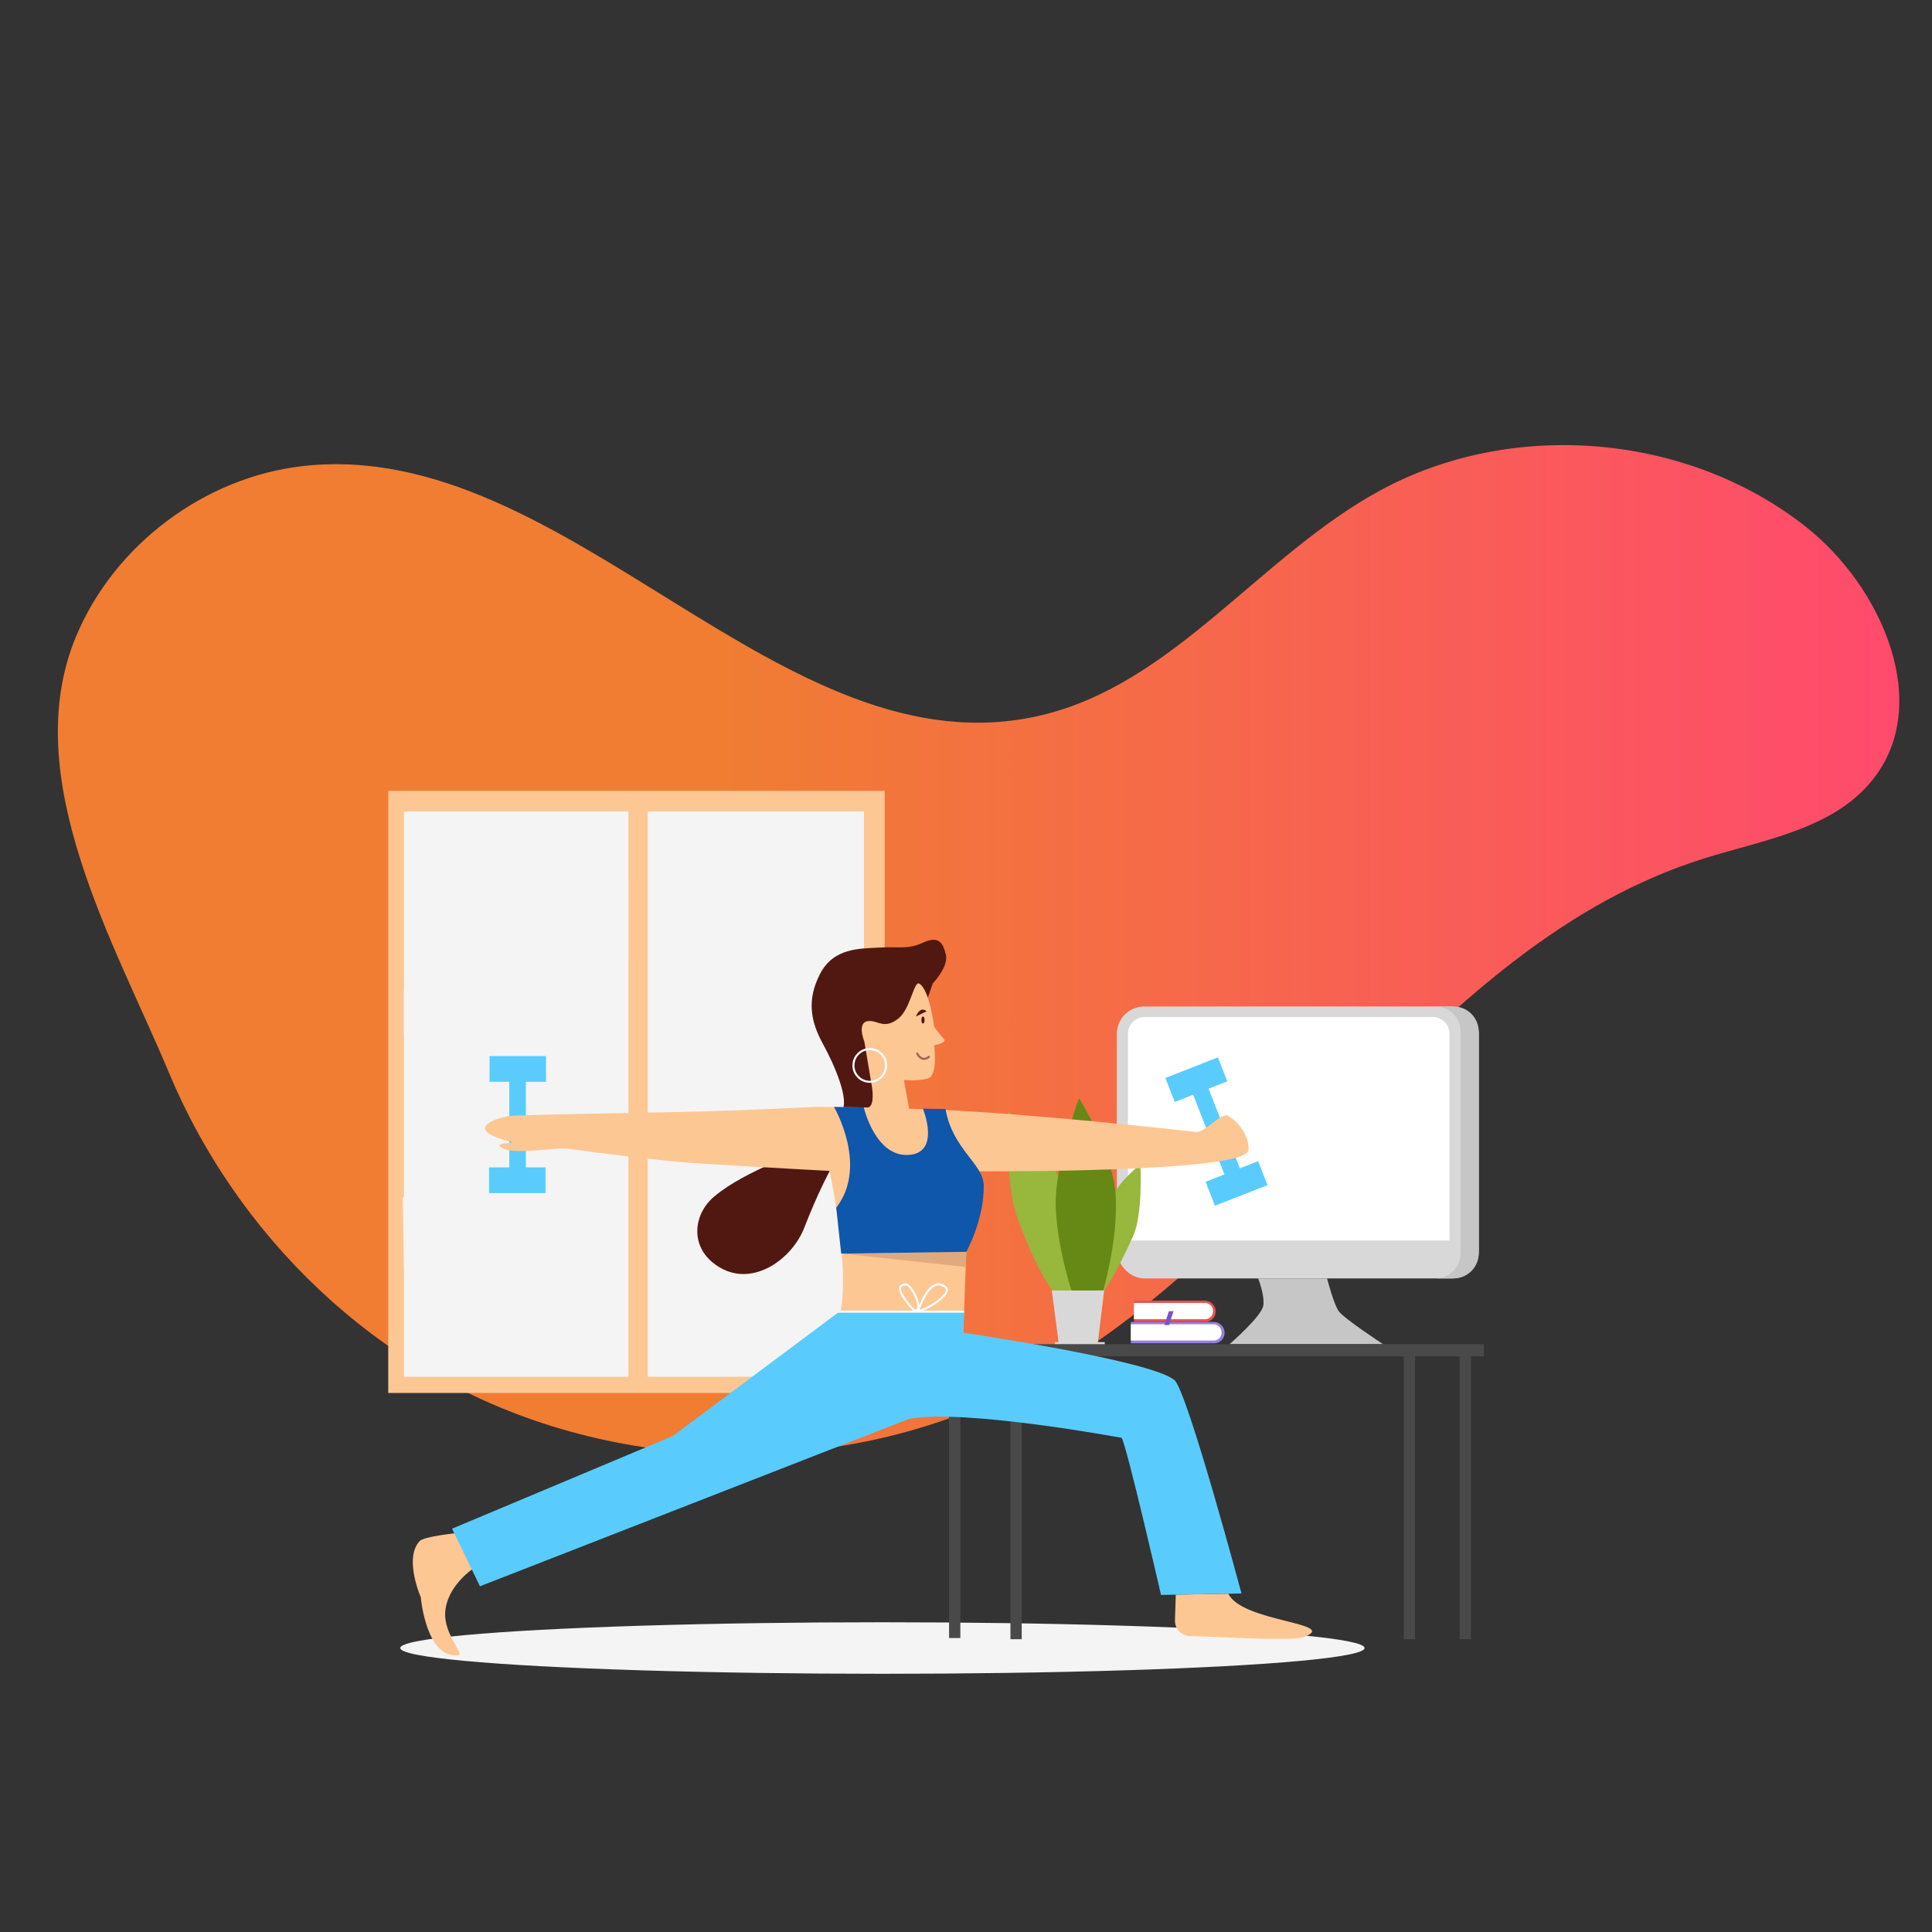 <?xml version="1.0" encoding="UTF-8"?><svg xmlns="http://www.w3.org/2000/svg" xmlns:xlink="http://www.w3.org/1999/xlink" viewBox="0 0 1500 1500"><rect x="0" y="0" width="1500" height="1500" fill="#333333" stroke="none"/><defs><style>.cls-1{fill:#f4f4f4;}.cls-2{fill:#fff;}.cls-3{fill:#e8514d;}.cls-4{fill:#fdc794;}.cls-5{fill:#ff8664;}.cls-6{fill:#658914;}.cls-7{fill:#97b73d;}.cls-8,.cls-9{fill:#d8d8d8;}.cls-10{fill:#a55f56;}.cls-11{fill:#e0aa7e;}.cls-12{fill:#c6c6c6;}.cls-13{fill:#0f57ab;}.cls-14{fill:#9680e5;}.cls-15{fill:#59ccfd;}.cls-16{fill:#494949;}.cls-17{fill:#7953c7;}.cls-18{fill:#511812;}.cls-9{opacity:.3;}.cls-9,.cls-19{mix-blend-mode:multiply;}.cls-19{fill:#cf3e1d;opacity:.4;}.cls-20{fill:url(#Unbenannter_Verlauf_32);}.cls-21{isolation:isolate;}</style><linearGradient id="Unbenannter_Verlauf_32" x1="44.92" y1="737.34" x2="1474.62" y2="737.34" gradientUnits="userSpaceOnUse"><stop offset="0" stop-color="#f07d32"/><stop offset=".17" stop-color="#f07d32"/><stop offset=".36" stop-color="#f07d32"/><stop offset="1" stop-color="#ff4a6d"/></linearGradient></defs><g class="cls-21"><g id="_Layer_"><path class="cls-20" d="M194.87,942.65c-25.74-33.54-47.18-70.36-63.46-109.28-42.11-100.69-117.99-229.74-72.37-339.23,29.66-71.17,99.79-123.78,176.42-132.32,205.43-22.91,371.62,241.01,572.8,193.56,103.25-24.35,169.97-123.85,263.17-174.53,102.79-55.9,238.37-44.45,330.33,27.89,59.54,46.84,99.39,138.3,51.74,197.19-30.77,38.02-84.21,46.04-130.87,60.71-212.71,66.88-326.85,302.38-523.63,407.24-135.61,72.26-306.58,73.7-443.39,3.74-62.83-32.13-117.78-78.97-160.75-134.96Z"/><rect class="cls-4" x="301.43" y="614.04" width="385.45" height="467.46"/><rect class="cls-1" x="313.66" y="630" width="174.22" height="438.9"/><rect class="cls-1" x="502.91" y="630" width="167.88" height="438.9"/><polygon class="cls-1" points="406.33 630 431.4 630 313.66 804.51 313.66 767.14 406.33 630"/><polygon class="cls-1" points="487.88 683.04 487.88 743.37 313.66 985.27 312.68 930.14 487.88 683.04"/><polygon class="cls-1" points="502.91 865.87 656.59 630 670.8 630 502.91 892.13 502.91 865.87"/><g><rect class="cls-8" x="867.13" y="781.46" width="281.04" height="211.1" rx="21.17" ry="21.17" transform="translate(2015.3 1774.02) rotate(180)"/><path class="cls-12" d="M1133.99,973.15v-172.28c0-10.68-8.74-19.41-19.41-19.41h14.1c10.68,0,19.41,8.74,19.41,19.41v172.28c0,10.68-8.74,19.41-19.41,19.41h-14.1c10.68,0,19.41-8.74,19.41-19.41Z"/><path class="cls-12" d="M1030.34,992.56h-53.52s5.05,12.54,4.04,20.9c-1.01,8.36-26.25,30.13-26.25,30.13h119.15s-30.29-19.85-34.33-25.52c-4.04-5.66-9.09-25.52-9.09-25.52Z"/><path class="cls-2" d="M888.71,789.67h223.72c7.16,0,12.96,5.8,12.96,12.96v160.47h-249.64v-160.47c0-7.16,5.8-12.96,12.96-12.96Z"/></g><path class="cls-7" d="M782.81,863.09s21.92,16.13,34.46,40.08c12.54,23.95,25.48,99.51,25.48,99.51h-25.14s-13.23-16.03-28.25-58.72c-9.19-26.12-6.55-80.86-6.55-80.86Z"/><path class="cls-7" d="M885.39,904.15s-15.12,11.12-23.77,27.64c-8.65,16.52-17.58,68.63-17.58,68.63l12.1,2.91s7.5-8.11,23.53-43.41c7.9-17.39,5.72-55.77,5.72-55.77Z"/><path class="cls-6" d="M832.31,1003.33s-11.94-35.66-12.63-67.72c-.69-32.06,18.04-82.93,18.04-82.93,0,0,26.82,42.16,28.54,76.54,1.72,34.38-10.11,74.1-10.11,74.1h-23.84Z"/><polygon class="cls-8" points="851.83 1046.63 822.48 1046.63 816.59 1001.92 857.25 1001.92 851.83 1046.63"/><polygon class="cls-9" points="852.35 1001.92 848.08 1038.29 821.19 1039.72 821.53 1042.34 846.92 1046.63 851.83 1046.63 857.25 1001.92 852.35 1001.92"/><rect class="cls-8" x="818.94" y="1041.99" width="38.79" height="4.64"/><ellipse class="cls-1" cx="685.1" cy="1279.52" rx="374.35" ry="20"/><g><rect class="cls-16" x="1089.88" y="1053.04" width="8.76" height="219.64"/><rect class="cls-16" x="1133.29" y="1053.04" width="8.76" height="219.64"/><rect class="cls-16" x="784.5" y="1053.04" width="8.76" height="219.64"/><rect class="cls-16" x="736.86" y="1052.11" width="8.76" height="219.64"/><rect class="cls-16" x="676.67" y="1043.59" width="475.43" height="9.44"/></g><g><path class="cls-14" d="M942.68,1042.92h-64.7v-16.54h64.37c4.66,0,8.44,3.78,8.44,8.44h0c0,4.48-3.63,8.11-8.11,8.11Z"/><path class="cls-2" d="M942.28,1040.81h-64.3v-12.65h64.05c3.56,0,6.45,2.89,6.45,6.45h0c0,3.42-2.77,6.2-6.2,6.2Z"/></g><g><path class="cls-3" d="M935.77,1026.33h-55.37v-16.54h55.04c4.66,0,8.44,3.78,8.44,8.44h0c0,4.48-3.63,8.11-8.11,8.11Z"/><path class="cls-2" d="M935.67,1024.23h-55.27v-12.65h55.01c3.56,0,6.45,2.89,6.45,6.45h0c0,3.42-2.78,6.2-6.2,6.2Z"/><polygon class="cls-17" points="907.51 1018.06 911.13 1017.9 907.7 1028.78 904.01 1028.78 907.51 1018.06"/></g><path class="cls-5" d="M713,806.32c0,.57-.42,1.03-.94,1.03s-.94-.46-.94-1.03,.42-1.03,.94-1.03,.94,.46,.94,1.03Z"/><path class="cls-5" d="M716.86,802.46c0,.57-.42,1.03-.94,1.03s-.94-.46-.94-1.03,.42-1.03,.94-1.03,.94,.46,.94,1.03Z"/><path class="cls-5" d="M717.63,808.63c0,.57-.42,1.03-.94,1.03s-.94-.46-.94-1.03,.42-1.03,.94-1.03,.94,.46,.94,1.03Z"/><path class="cls-5" d="M723.04,805.54c0,.57-.42,1.03-.94,1.03s-.94-.46-.94-1.03,.42-1.03,.94-1.03,.94,.46,.94,1.03Z"/><path class="cls-5" d="M722.26,800.14c0,.57-.42,1.03-.94,1.03s-.94-.46-.94-1.03,.42-1.03,.94-1.03,.94,.46,.94,1.03Z"/><path class="cls-19" d="M752.58,904.37l-.76,4.99s165.45-15.18,175.48-22.43c3.65-2.64-174.73,17.44-174.73,17.44Z"/><path class="cls-19" d="M643.46,903.53l.71,5.54s-38.5-2.13-80.1-5.67c-46.09-3.92-95.22-9.07-97.39-10.99-3.37-2.99,176.77,11.12,176.77,11.12Z"/><path class="cls-4" d="M912.88,1238.1l40.83-.76c10.17,21.95,85.92,22.58,59.33,33.4-9.42,3.84-65.54-.05-89.11-.46-6.64-.12-11.9-5.65-11.69-12.29l.63-19.89Z"/><path class="cls-4" d="M345.65,1251.8c-1.12,16.84,15.02,32.67,10.4,33.27-25.29,3.32-29.36-45.04-29.36-45.04,0,0-13.27-30.05-.93-43.49,3.51-3.82,29.93-6.35,29.93-6.35l12.86,26.84s-21.47,13.45-22.9,34.76Z"/><rect class="cls-15" x="380.1" y="819.92" width="43.82" height="19.98"/><rect class="cls-15" x="379.71" y="906.35" width="43.82" height="19.98"/><rect class="cls-15" x="395.43" y="836" width="12.87" height="80.15"/><rect class="cls-15" x="906.95" y="828.17" width="43.82" height="19.98" transform="translate(-242.04 397.39) rotate(-21.43)"/><rect class="cls-15" x="938.17" y="908.77" width="43.82" height="19.98" transform="translate(-269.34 414.37) rotate(-21.43)"/><rect class="cls-15" x="939.16" y="841.11" width="12.87" height="80.15" transform="translate(-256.61 406.49) rotate(-21.43)"/><path class="cls-18" d="M724.22,763.5s12.38-12.82,10.17-22.23c-2.21-9.4-5.71-14.96-17.71-9.43-12,5.53-18.6,2.94-34.67,3.87-14.08,.82-34.84,0-45.35,20.46-10.51,20.46-7.19,37.05,2.21,54.2,9.4,17.14,20.79,43.96,14.7,52.26-6.08,8.3,1.33,6.37-16.92,20.75-18.25,14.38-56.41,24.33-81.85,45.35-17.53,14.48-19.91,42.03,4.98,55.86,25.63,14.24,55.31-7.19,64.71-31.52,9.4-24.33,21.57-49.62,27.1-55.5,5.53-5.88,26.82-40.17,26.82-40.17,0,0-3.63,.08,6.9,.87,10.53,.79,10.93-17.95,13.3-23.13,2.37-5.18,25.61-71.62,25.61-71.62Z"/><path class="cls-4" d="M969.21,893.28c1.12-4.67-2.08-18.74-15.98-27.07-4.62-2.77-18.19,13.36-24.4,12.65-62.25-7.03-164.19-16.92-222.97-18.06l-4.09-22.32s10.5,1.18,18.61-1.14c8.11-2.32,4.88-25.77,4.88-25.77,0,0,10.63-1.87,7.51-5.01-2.58-2.6-7.51-9.31-7.51-9.31,0,0-3.47-28.95-11.58-33.58-4.05-2.32-6.77,19.33-15.89,26.86-9.12,7.53-14.69,3.6-19.5,2.56-15.04-3.23-7.22,15.54-7.22,15.54l5.84,34.73c.96,5.71,1.5,16.04-3.29,16.49h0c-28.36-.46-40.69-.52-40.69-.52,0,0-50.72,2.85-104.36,3.97-59.43,1.25-128.48,2.23-134.56,3.42-15.87,3.1-30.82,11.61,3.22,19.97,4.84,1.19-18.06-.13-5.77,5.3,10.15,4.48,40.46-1.49,50.59,0,16.89,2.49,74.48,9.73,99.31,11.25,51.09,3.11,102.19,5.83,102.19,5.83h.61c8.3,42.24,16.25,99.44,4.21,121.66-20.07,37.06,99.45,3.96,99.45,3.96,0,0,3.3-74.53,3.99-125.33h3.44s209.7,1.7,213.95-16.08Z"/><path class="cls-15" d="M372.63,1231.6l-21.66-44.73,171.46-71.97,130.28-97.32,95.84,.02-.71,17.08s146.37,21.49,164.03,36.86c10.01,8.71,52.02,165.61,52.02,165.61l-62.47,1.16s-26.76-116.47-30.6-121.99c0,0-122.71-22.75-164.96-14.74l-333.23,130.01Z"/><polygon class="cls-11" points="749.84 983.69 750.24 971.92 653.6 973.28 749.84 983.69"/><path class="cls-2" d="M716.54,1017.61c6.83-2.53,15.76-8.73,18.44-13.17,1.78-2.96,.67-4.63-.16-5.36-2.67-2.37-5.43-3.18-8.18-2.41-6.19,1.74-10.77,11.17-12.99,16.78,0-.06,0-.12,0-.18-.37-6.09-6.47-16.83-10.46-16.83h-.12c-2.53,.14-4.12,1.01-4.74,2.6-1.94,5.01,7.57,15.53,10.47,18.57l-56.09-.02-2.5,1.57h98.28l.06-1.54h-32.01Zm10.52-19.45c.54-.15,1.08-.23,1.62-.23,1.7,0,3.39,.76,5.12,2.3,.31,.27,1.24,1.1-.14,3.41-2.92,4.85-13.37,11.5-19.61,13.2,1.42-4.06,6.34-16.81,13.01-18.68Zm-27.29,1.44c.38-.97,1.51-1.51,3.42-1.61,2.61,0,8.57,9.5,8.92,15.38,.17,2.82-1.05,3.43-1.8,3.59-3.69-3.8-12.03-13.53-10.54-17.36Z"/><path class="cls-13" d="M647.5,859.4s26.93,45.81,1.75,78.25l3.83,35.63,97.16-1.36s14.01-25.2,13.52-51.78c-.31-16.53-24.27-27.87-29.66-59.12l-17.55-.21s14.54,35.29-12.17,35.91c-25.08,.58-33.75-36.92-33.75-36.92l-23.14-.39Z"/><path class="cls-2" d="M675.3,840.69c-7.44,0-13.49-6.05-13.49-13.49s6.05-13.49,13.49-13.49,13.49,6.05,13.49,13.49-6.05,13.49-13.49,13.49Zm0-25.41c-6.57,0-11.92,5.35-11.92,11.92s5.35,11.92,11.92,11.92,11.92-5.35,11.92-11.92-5.35-11.92-11.92-11.92Z"/><path class="cls-10" d="M717.43,822.88c-.22,0-.44-.02-.67-.05-2.05-.27-3.86-1.78-5.38-4.48-.21-.38-.08-.86,.3-1.07,.37-.21,.85-.08,1.07,.3,1.26,2.24,2.68,3.48,4.21,3.69,2.02,.29,3.63-1.33,3.65-1.34,.3-.3,.8-.31,1.11,0,.31,.31,.31,.8,0,1.11-.08,.08-1.85,1.84-4.29,1.84Z"/><ellipse class="cls-18" cx="716.61" cy="791.94" rx="1.25" ry="2.73"/><path class="cls-18" d="M711.12,789.2l8.32-4.02s-4.66-4.85-8.32,4.02Z"/></g></g></svg>